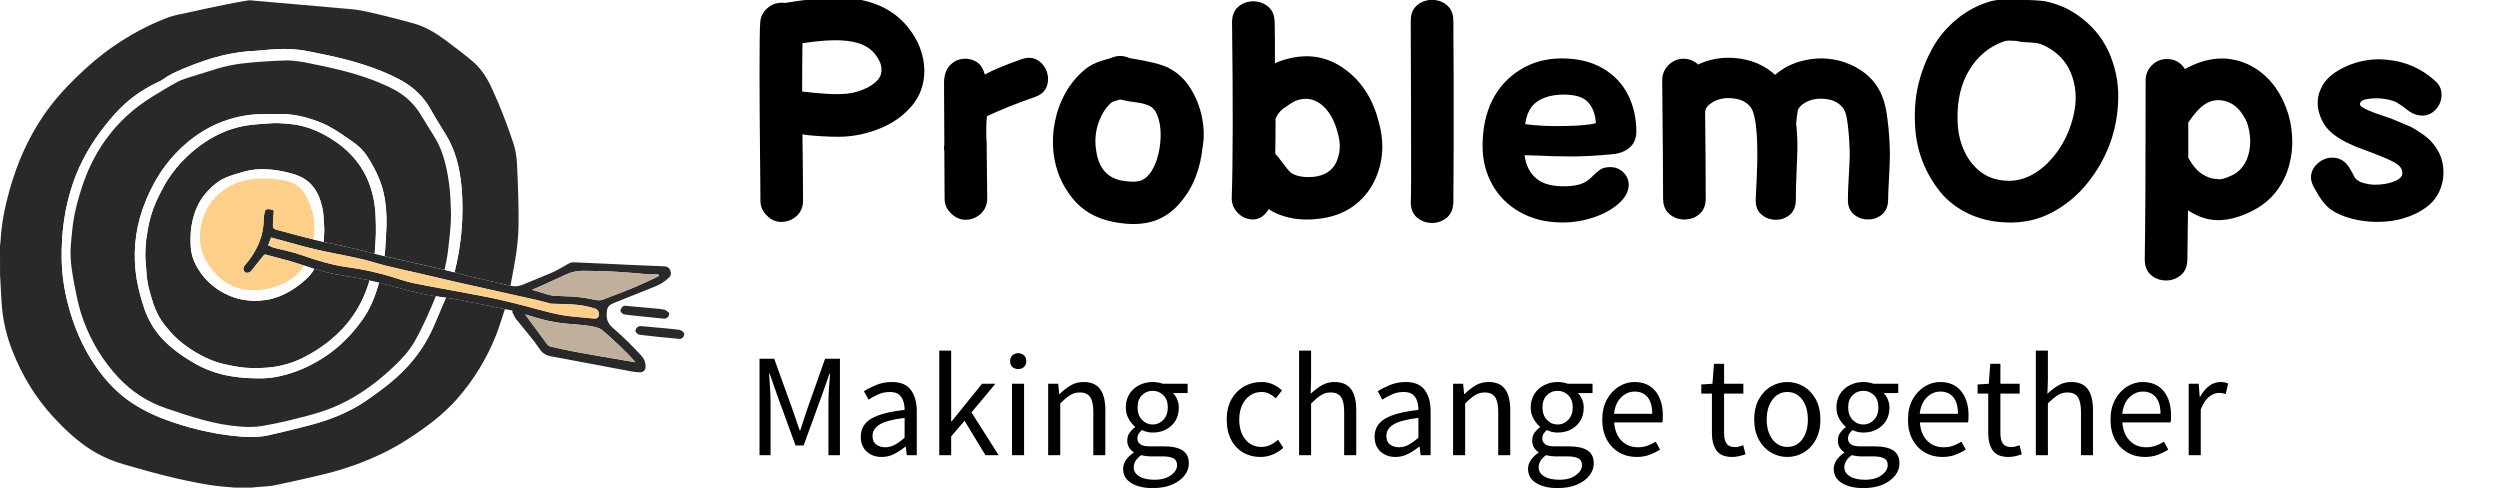 <svg width="1050" height="205" viewBox="0 0 1050 205" fill="none" xmlns="http://www.w3.org/2000/svg">
<rect x="0" y="0" width="1050" height="205" fill="#808080" stroke="none"/>
<g clip-path="url(#clip0_5_262)">
<rect width="1050" height="205" fill="white"></rect>
<g clip-path="url(#clip1_5_262)">
<path d="M0.005 103.252C0.083 102.565 0.205 101.878 0.238 101.186C0.604 93.922 2.05 86.852 4 79.871C7.064 68.89 11.546 58.541 17.912 49.05C22.023 42.916 26.916 37.448 32.207 32.318C36.983 27.691 41.997 23.342 47.482 19.563C54.729 14.571 62.419 10.405 70.652 7.308C73.173 6.36 75.904 5.95 78.553 5.363C83.644 4.238 88.742 3.13 93.856 2.083C97.274 1.38 100.715 0.753 104.155 0.183C104.986 0.044 105.873 0.216 106.732 0.294C113.369 0.859 120.001 1.435 126.633 2.017C133.509 2.615 140.379 3.263 147.26 3.817C151.227 4.133 155.067 5.114 158.912 6.011C163.92 7.186 168.907 8.488 173.86 9.884C178.735 11.258 183.024 13.857 187.057 16.849C190.969 19.746 194.864 22.677 198.57 25.824C202.039 28.766 204.471 32.595 206.388 36.689C209.928 44.241 212.898 52.031 215.552 59.931C216.533 62.857 216.998 65.915 217.153 68.99C217.408 74.115 217.585 79.245 217.718 84.376C217.812 87.938 217.84 91.501 217.779 95.063C217.69 99.933 217.131 104.77 216.311 109.568C215.718 113.031 215.042 116.477 214.405 119.935C214.145 119.896 213.879 119.874 213.618 119.818C208.438 118.638 203.258 117.48 198.088 116.261C195.667 115.691 193.274 114.998 190.864 114.361C190.952 114.045 191.057 113.729 191.135 113.408C192.803 106.488 193.811 99.468 194.127 92.36C194.415 85.827 194.171 79.306 193.096 72.841C192.143 67.117 190.348 61.688 187.34 56.696C185.251 53.227 183.029 49.831 181.085 46.285C177.932 40.54 173.394 36.296 167.638 33.293C161.277 29.974 154.562 27.58 147.67 25.652C141.681 23.979 135.592 22.76 129.503 21.541C124.073 20.455 118.605 20.361 113.114 20.838C111.197 21.004 109.286 21.287 107.363 21.358C103.413 21.508 99.518 22.001 95.656 22.805C89.091 24.168 82.808 26.395 76.647 29.004C73.816 30.207 71.001 31.437 68.513 33.304C67.898 33.764 67.184 34.096 66.486 34.428C61.477 36.8 56.84 39.731 52.69 43.426C49.62 46.163 46.939 49.255 44.379 52.452C38.484 59.82 33.797 67.871 30.705 76.802C27.165 87.052 25.763 97.629 25.896 108.444C25.974 114.666 26.805 120.782 28.317 126.816C30.777 136.617 34.584 145.82 40.395 154.141C44.623 160.186 49.615 165.472 55.842 169.488C61.111 172.89 66.807 175.422 72.741 177.406C82.171 180.558 91.828 182.658 101.762 183.406C105.579 183.694 109.391 183.583 113.12 182.736C118.638 181.489 124.134 180.143 129.608 178.719C138.212 176.475 146.435 173.339 153.842 168.253C159.588 164.308 165.15 160.175 170.015 155.15C175.195 149.798 179.295 143.731 182.226 136.877C183.91 132.938 185.595 128.993 187.279 125.054C188.564 125.248 189.861 125.397 191.141 125.641C196 126.578 200.847 127.53 205.701 128.5C207.823 128.921 209.934 129.392 212.05 129.841C210.826 133.481 209.757 137.188 208.349 140.756C204.432 150.701 198.897 159.682 191.817 167.71C187.944 172.098 183.522 175.86 178.802 179.295C173.156 183.401 167.311 187.174 161.023 190.232C153.061 194.105 144.761 197.063 136.174 199.152C129.176 200.853 122.134 202.393 115.087 203.867C112.937 204.316 110.693 204.31 108.488 204.515C107.552 204.604 106.615 204.693 105.673 204.781C103.103 204.781 100.532 204.781 97.966 204.781C97.756 204.742 97.545 204.687 97.335 204.665C95.507 204.51 93.667 204.421 91.85 204.199C86.115 203.501 80.459 202.377 74.829 201.102C67.067 199.346 59.416 197.169 51.776 194.952C46.468 193.412 41.498 191.163 36.922 188.06C31.536 184.409 26.849 179.971 22.456 175.212C14.943 167.073 9.313 157.743 5.252 147.46C2.97 141.67 1.457 135.675 0.864 129.481C0.515 125.83 0.415 122.156 0.199 118.488C0.138 117.486 0.078 116.483 0.017 115.48C0.005 111.402 0.005 107.324 0.005 103.252Z" fill="#292929"></path>
<path d="M212.045 129.841C209.928 129.392 207.817 128.921 205.695 128.5C200.847 127.53 195.994 126.578 191.135 125.641C189.861 125.397 188.564 125.248 187.273 125.054C185.861 124.849 184.448 124.638 183.035 124.433C178.098 123.674 173.245 122.511 168.43 121.203C165.344 120.367 162.247 119.558 159.161 118.738C157.853 118.439 156.546 118.139 155.233 117.84C155.072 117.774 154.923 117.68 154.756 117.646C152.302 117.186 149.859 116.666 147.393 116.289C143.415 115.685 139.448 115.042 135.581 113.912C134.395 113.569 133.198 113.275 132.007 112.959C130.6 112.488 129.198 112.023 127.791 111.552C125.602 110.865 123.425 110.133 121.214 109.507C118.372 108.704 115.491 108.028 112.649 107.208C111.103 106.765 111.142 106.687 110.144 107.967C108.643 109.884 107.125 111.79 105.607 113.69C104.97 114.483 103.668 114.843 103.064 114.411C102.127 113.74 101.945 112.521 102.659 111.629C103.224 110.92 103.834 110.244 104.382 109.524C108.266 104.438 110.671 98.803 110.754 92.304C110.765 91.274 110.909 90.232 111.12 89.218C111.358 88.06 111.912 87.711 113.075 87.844C113.574 87.9 114.056 88.099 114.549 88.199C114.909 88.271 114.992 88.465 114.97 88.808C114.843 90.659 114.771 92.52 114.616 94.371C114.521 95.556 114.893 96.16 116.04 96.465C119.153 97.291 122.267 98.133 125.386 98.958C127.497 99.518 129.614 100.05 131.73 100.593C133.126 100.931 134.517 101.263 135.913 101.601C135.974 101.623 136.035 101.651 136.102 101.662C138.972 102.26 141.847 102.809 144.7 103.474C148.928 104.46 153.133 105.524 157.349 106.554C158.712 106.887 160.081 107.214 161.444 107.546C161.543 107.585 161.643 107.635 161.748 107.657C165.316 108.477 168.885 109.291 172.453 110.106C177.201 111.186 181.954 112.255 186.708 113.33C188.088 113.674 189.473 114.017 190.852 114.361C193.257 114.998 195.651 115.685 198.077 116.261C203.247 117.48 208.432 118.638 213.607 119.818C213.862 119.879 214.128 119.896 214.394 119.935C216.355 120.544 218.173 120.195 220.034 119.38C224.012 117.646 228.09 116.145 232.051 114.383C234.301 113.38 236.417 112.078 238.567 110.859C239.343 110.416 240.129 110.133 241.016 110.172C244.794 110.333 248.573 110.494 252.346 110.665C256.496 110.854 260.651 111.07 264.801 111.253C269.571 111.463 274.342 111.657 279.118 111.857C280.309 111.906 281.112 112.527 281.55 113.596C281.999 114.699 281.849 115.757 280.979 116.588C279.317 118.173 277.439 119.419 275.284 120.267C269.605 122.511 263.953 124.816 258.28 127.071C255.587 128.14 254.773 128.899 254.806 132.478C254.823 134.561 255.698 136.229 257.294 137.609C261.604 141.326 265.654 145.326 269.488 149.526C270.585 150.723 271.106 152.208 271.162 153.82C271.217 155.394 270.275 156.418 268.696 156.38C267.422 156.346 266.142 156.169 264.89 155.936C257.205 154.513 249.532 153.05 241.852 151.604C238.34 150.945 234.822 150.285 231.303 149.637C229.431 149.293 227.879 148.396 226.821 146.822C223.774 142.296 220.112 138.257 216.754 133.98C216.123 133.176 215.713 132.201 215.247 131.281C215.142 131.082 215.231 130.783 215.231 130.428C214.194 130.234 213.12 130.04 212.045 129.841ZM112.61 103.025C113.624 103.435 114.527 103.945 115.491 104.172C119.419 105.086 123.347 105.945 127.165 107.297C133.426 109.513 139.775 111.402 146.396 112.278C152.413 113.075 158.324 114.438 164.147 116.15C167.278 117.07 170.353 118.239 173.533 118.893C180.918 120.411 188.359 121.658 195.767 123.065C201.014 124.062 206.277 125.01 211.474 126.234C217.79 127.719 224.04 129.464 230.323 131.099C234.018 132.057 237.764 132.733 241.575 133.038C243.271 133.171 244.955 133.376 246.651 133.531C247.77 133.636 248.894 133.764 250.014 133.791C250.363 133.802 250.834 133.619 251.055 133.359C252.052 132.173 251.465 130.129 250.025 129.652C246.911 128.622 243.692 128.09 240.434 127.868C237.57 127.675 234.689 127.669 231.819 127.575C231.597 127.569 231.37 127.569 231.159 127.514C229.204 127.01 227.264 126.439 225.292 125.985C221.109 125.021 216.915 124.123 212.726 123.192C205.646 121.613 198.559 120.045 191.479 118.433C186.088 117.203 180.708 115.912 175.323 114.66C170.901 113.635 166.458 112.699 162.048 111.607C158.524 110.732 155.072 109.552 151.537 108.737C146.684 107.618 141.775 106.726 136.888 105.723C130.262 104.36 123.757 102.504 117.253 100.676C116.134 100.36 115.015 100.061 113.868 99.751C113.452 100.837 113.059 101.856 112.61 103.025ZM223.486 121.719C225.719 122.389 227.879 123.065 230.057 123.68C230.965 123.935 231.902 124.162 232.838 124.223C235.176 124.372 237.52 124.395 239.858 124.516C243.055 124.683 246.218 125.126 249.349 125.807C250.623 126.084 251.886 126.345 253.183 125.846C259.543 123.392 265.954 121.054 272.12 118.128C273.688 117.386 275.25 116.632 276.807 115.89C276.757 115.12 276.159 115.247 275.777 115.258C272.209 115.364 268.679 114.876 265.139 114.582C261.554 114.289 257.959 114.078 254.363 113.929C251.205 113.796 248.036 113.812 244.878 113.746C242.362 113.696 239.98 114.261 237.708 115.303C234.445 116.799 231.193 118.317 227.924 119.802C226.472 120.466 224.993 121.07 223.486 121.719ZM220.605 132.052C220.749 132.279 220.826 132.412 220.915 132.539C223.852 136.523 226.799 140.506 229.73 144.495C230.19 145.121 230.772 145.493 231.514 145.648C234.55 146.291 237.575 146.983 240.617 147.565C244.684 148.34 248.761 149.044 252.839 149.759C255.831 150.285 258.828 150.778 261.826 151.288C263.46 151.565 265.095 151.842 266.834 152.141C266.718 151.97 266.679 151.897 266.624 151.831C262.701 147.371 258.313 143.382 253.875 139.448C253.077 138.744 252.163 138.03 251.172 137.719C249.46 137.188 247.664 136.855 245.88 136.639C243.254 136.318 240.606 136.19 237.969 135.946C234.517 135.631 231.11 135.032 227.763 134.146C225.403 133.525 223.081 132.783 220.605 132.052Z" fill="#292929"></path>
<path d="M279.24 133.874C274.996 133.448 271.023 133.054 267.051 132.644C265.516 132.484 263.981 132.295 262.447 132.107C262.23 132.079 262.014 132.018 261.82 131.924C260.939 131.497 260.369 130.672 260.64 130.096C261.244 128.794 261.771 128.306 262.906 128.434C266.087 128.794 269.283 129.015 272.469 129.315C274.602 129.514 276.746 129.658 278.852 130.024C279.605 130.157 280.292 130.81 280.935 131.326C281.267 131.592 280.874 132.988 280.364 133.348C279.971 133.619 279.489 133.758 279.24 133.874Z" fill="#292929"></path>
<path d="M285.644 142.368C282.27 142.047 279.19 141.769 276.109 141.454C273.672 141.204 271.234 140.905 268.796 140.617C268.602 140.595 268.402 140.545 268.225 140.467C267.366 140.08 266.768 139.249 266.923 138.667C267.206 137.57 268.181 136.872 269.234 136.966C272.89 137.298 276.541 137.614 280.198 137.952C281.849 138.107 283.5 138.273 285.14 138.49C286.01 138.606 286.68 139.143 287.235 139.792C287.556 140.163 287.262 141.426 286.719 141.83C286.348 142.113 285.866 142.263 285.644 142.368Z" fill="#292929"></path>
<path d="M183.04 124.428C184.453 124.633 185.866 124.843 187.279 125.048C185.595 128.988 183.91 132.932 182.226 136.872C179.295 143.725 175.195 149.792 170.015 155.144C165.156 160.169 159.588 164.303 153.842 168.247C146.435 173.334 138.218 176.469 129.608 178.713C124.134 180.137 118.638 181.484 113.12 182.73C109.391 183.572 105.574 183.689 101.762 183.401C91.828 182.653 82.171 180.553 72.741 177.4C66.807 175.417 61.111 172.885 55.842 169.483C49.609 165.461 44.623 160.18 40.396 154.136C34.578 145.82 30.777 136.611 28.317 126.81C26.805 120.782 25.968 114.66 25.896 108.438C25.763 97.623 27.165 87.046 30.705 76.796C33.797 67.86 38.484 59.809 44.379 52.446C46.939 49.244 49.62 46.152 52.69 43.421C56.84 39.725 61.477 36.794 66.486 34.423C67.184 34.09 67.898 33.758 68.513 33.298C71.001 31.437 73.81 30.201 76.647 28.999C82.808 26.389 89.091 24.162 95.656 22.799C99.518 21.996 103.413 21.503 107.363 21.353C109.286 21.281 111.197 20.998 113.114 20.832C118.605 20.356 124.073 20.45 129.503 21.536C135.597 22.749 141.686 23.974 147.67 25.647C154.562 27.575 161.278 29.963 167.638 33.287C173.395 36.296 177.932 40.534 181.085 46.279C183.029 49.825 185.251 53.222 187.34 56.69C190.348 61.682 192.149 67.112 193.096 72.835C194.171 79.301 194.415 85.822 194.127 92.354C193.811 99.463 192.803 106.482 191.135 113.402C191.058 113.724 190.952 114.039 190.864 114.355C189.484 114.012 188.099 113.668 186.719 113.325C187.19 110.809 187.783 108.305 188.099 105.768C188.625 101.496 189.113 97.207 189.346 92.914C189.517 89.767 189.301 86.592 189.163 83.434C188.98 79.234 188.415 75.073 187.545 70.962C186.57 66.353 185.135 61.904 182.669 57.848C180.785 54.745 178.813 51.698 176.968 48.579C174.159 43.82 170.303 40.174 165.438 37.598C160.219 34.833 154.707 32.8 149.061 31.11C142.999 29.298 136.822 27.979 130.628 26.727C127.137 26.024 123.636 25.337 120.056 25.403C116.765 25.464 113.474 25.658 110.189 25.891C107.169 26.101 104.15 26.334 101.152 26.733C97.584 27.209 94.055 27.941 90.609 29.032C87.157 30.129 83.678 31.143 80.226 32.257C78.32 32.872 76.342 33.415 74.591 34.356C71.029 36.273 67.583 38.401 64.125 40.512C56.13 45.399 49.338 51.593 43.947 59.278C39.758 65.245 36.639 71.738 34.39 78.664C32.866 83.356 31.531 88.099 30.799 92.98C30.306 96.255 30.04 99.562 29.747 102.859C29.448 106.2 29.664 109.541 30.096 112.848C30.489 115.823 31.071 118.777 31.647 121.719C32.511 126.145 33.514 130.539 35.104 134.772C38.418 143.598 43.182 151.537 49.609 158.441C55.216 164.458 61.92 168.818 69.732 171.483C79.971 174.974 90.221 178.398 101.119 179.19C104.083 179.406 107.064 179.423 109.989 178.924C113.624 178.303 117.247 177.583 120.827 176.713C125.525 175.572 130.24 174.425 134.844 172.962C142.667 170.469 149.775 166.524 156.346 161.615C159.687 159.122 162.818 156.391 165.826 153.515C168.946 150.535 171.843 147.388 173.998 143.626C177.544 137.476 180.342 130.977 183.04 124.428Z" fill="#FDFEFE"></path>
<path d="M183.04 124.428C180.348 130.977 177.544 137.47 174.009 143.62C171.849 147.382 168.951 150.529 165.837 153.51C162.823 156.391 159.693 159.122 156.358 161.61C149.781 166.513 142.678 170.464 134.855 172.957C130.251 174.425 125.541 175.572 120.838 176.708C117.258 177.578 113.635 178.298 110 178.918C107.075 179.423 104.089 179.4 101.13 179.184C90.232 178.398 79.982 174.974 69.743 171.477C61.931 168.813 55.227 164.458 49.62 158.435C43.194 151.532 38.423 143.592 35.115 134.766C33.525 130.528 32.528 126.134 31.658 121.713C31.082 118.765 30.495 115.818 30.107 112.843C29.669 109.535 29.459 106.189 29.758 102.853C30.052 99.557 30.317 96.249 30.811 92.975C31.542 88.093 32.877 83.351 34.401 78.658C36.65 71.732 39.775 65.239 43.958 59.272C49.349 51.587 56.142 45.393 64.136 40.506C67.588 38.395 71.04 36.268 74.602 34.351C76.353 33.409 78.326 32.866 80.237 32.251C83.683 31.137 87.163 30.118 90.62 29.026C94.066 27.935 97.595 27.204 101.163 26.727C104.161 26.323 107.18 26.096 110.2 25.885C113.485 25.658 116.776 25.458 120.067 25.398C123.641 25.331 127.143 26.012 130.639 26.722C136.833 27.974 143.011 29.293 149.072 31.104C154.718 32.794 160.236 34.827 165.449 37.592C170.314 40.168 174.165 43.814 176.979 48.573C178.824 51.698 180.797 54.745 182.68 57.843C185.146 61.898 186.575 66.347 187.556 70.957C188.426 75.073 188.991 79.229 189.174 83.428C189.312 86.586 189.528 89.761 189.357 92.908C189.124 97.202 188.636 101.49 188.11 105.762C187.8 108.3 187.201 110.798 186.73 113.319C181.977 112.244 177.228 111.169 172.475 110.089C168.907 109.28 165.339 108.46 161.771 107.64C161.665 107.618 161.566 107.568 161.466 107.529C161.56 106.787 161.699 106.045 161.748 105.297C161.959 101.967 162.203 98.637 162.314 95.302C162.48 90.448 162.169 85.622 161.084 80.869C159.998 76.137 157.953 71.816 155.499 67.666C154.13 65.35 152.601 63.139 150.54 61.394C149.061 60.142 147.448 59.039 145.847 57.937C142.384 55.554 138.922 53.183 134.988 51.576C129.47 49.316 123.791 47.864 117.796 47.875C115.208 47.881 112.621 47.942 110.028 47.947C106.632 47.958 103.274 48.363 99.972 49.122C88.548 51.754 79.323 57.942 71.749 66.729C67.173 72.043 63.787 78.082 61.139 84.559C57.311 93.916 55.892 103.612 56.939 113.663C57.505 119.07 58.829 124.306 60.568 129.453C62.463 135.066 65.544 139.886 69.821 143.964C73.073 147.066 76.735 149.615 80.575 151.925C85.656 154.984 91.113 157.045 96.964 157.986C99.424 158.38 101.917 158.685 104.405 158.79C107.319 158.917 110.261 159 113.153 158.712C115.796 158.452 118.427 157.815 120.993 157.078C126.6 155.46 131.791 152.9 136.65 149.676C142.872 145.548 147.964 140.268 152.269 134.207C155.604 129.508 157.693 124.251 159.178 118.721C162.269 119.541 165.361 120.35 168.447 121.187C173.25 122.505 178.098 123.669 183.04 124.428Z" fill="#292929"></path>
<path d="M157.36 106.549C153.144 105.518 148.939 104.449 144.711 103.468C141.858 102.803 138.977 102.26 136.113 101.656C136.046 101.645 135.985 101.618 135.924 101.596C136.024 99.906 136.179 98.221 136.196 96.532C136.212 95.263 136.057 93.994 135.969 92.725C135.885 91.457 135.88 90.177 135.68 88.924C135.315 86.62 134.733 84.365 133.78 82.21C132.229 78.697 129.835 75.993 126.372 74.287C124.328 73.278 122.128 72.746 119.918 72.22C117.358 71.616 114.765 71.261 112.15 71.101C108.926 70.907 105.723 71.189 102.615 72.043C100.094 72.735 97.562 73.472 95.141 74.447C92.016 75.71 89.451 77.849 87.163 80.309C84.614 83.04 82.819 86.226 81.666 89.756C80.581 93.08 80.026 96.509 80.026 100.005C80.026 101.911 80.043 103.851 80.353 105.723C80.775 108.272 81.816 110.632 83.151 112.859C84.863 115.702 87.041 118.15 89.628 120.2C91.634 121.791 93.839 123.081 96.199 124.118C99.341 125.497 102.654 126.134 106.028 126.323C107.945 126.428 109.901 126.223 111.812 125.94C115.397 125.408 118.716 124.079 121.835 122.239C124.173 120.86 126.323 119.236 128.328 117.414C129.769 116.106 131.071 114.682 131.996 112.948C133.187 113.264 134.39 113.552 135.57 113.901C139.442 115.031 143.404 115.674 147.382 116.278C149.847 116.655 152.291 117.17 154.745 117.635C154.911 117.668 155.067 117.763 155.222 117.829C155.155 118.006 155.078 118.178 155.028 118.361C153.504 123.458 151.282 128.218 148.257 132.6C145.626 136.412 142.484 139.764 138.922 142.706C136.107 145.027 133.099 147.077 129.907 148.867C126.971 150.518 123.946 151.925 120.694 152.862C117.347 153.82 113.94 154.407 110.466 154.518C107.042 154.629 103.607 154.69 100.205 154.114C98.16 153.77 96.116 153.388 94.094 152.928C89.617 151.903 85.506 149.986 81.594 147.62C78.725 145.881 76.054 143.869 73.644 141.553C72.07 140.041 70.63 138.373 69.267 136.661C67.162 134.018 65.582 131.049 64.491 127.857C63.677 125.464 63.006 123.021 62.369 120.577C62.031 119.275 61.848 117.923 61.682 116.583C61.527 115.375 61.494 114.15 61.399 112.931C61.267 111.236 61.072 109.541 61.017 107.845C60.973 106.488 61.078 105.119 61.15 103.756C61.211 102.648 61.261 101.535 61.427 100.438C61.743 98.321 62.064 96.199 62.508 94.105C63.405 89.844 64.918 85.783 66.89 81.905C67.948 79.827 69.012 77.744 70.253 75.777C72.575 72.098 75.328 68.752 78.503 65.754C83.129 61.388 88.276 57.804 94.166 55.36C98.443 53.587 102.92 52.59 107.535 52.224C109.984 52.031 112.433 51.82 114.882 51.709C116.245 51.648 117.613 51.737 118.976 51.831C120.583 51.942 122.201 52.058 123.791 52.302C129.176 53.133 134.09 55.216 138.722 58.047C147.105 63.167 153.089 70.187 155.942 79.694C157.028 83.306 157.615 87.007 157.748 90.775C157.831 93.279 157.937 95.784 157.865 98.288C157.804 101.047 157.538 103.801 157.36 106.549Z" fill="#292929"></path>
<path d="M131.741 100.593C129.625 100.05 127.508 99.512 125.397 98.958C122.278 98.138 119.17 97.296 116.051 96.465C114.904 96.16 114.533 95.556 114.627 94.371C114.776 92.52 114.854 90.664 114.981 88.808C115.004 88.465 114.92 88.271 114.56 88.199C114.067 88.093 113.585 87.9 113.087 87.844C111.923 87.711 111.369 88.06 111.131 89.218C110.92 90.232 110.776 91.274 110.765 92.304C110.682 98.809 108.277 104.438 104.394 109.524C103.845 110.244 103.236 110.92 102.67 111.629C101.956 112.527 102.139 113.746 103.075 114.411C103.679 114.843 104.981 114.483 105.618 113.69C107.136 111.79 108.654 109.884 110.156 107.967C111.158 106.687 111.12 106.765 112.66 107.208C115.497 108.028 118.378 108.704 121.225 109.507C123.431 110.133 125.608 110.865 127.802 111.552C125.303 115.569 121.674 118.156 117.342 119.862C112.832 121.641 108.156 122.284 103.352 121.702C98.399 121.104 94.216 118.904 90.786 115.297C85.639 109.89 83.013 103.557 84.154 96.022C85.39 87.883 89.695 81.794 96.947 77.866C100.499 75.943 104.41 75.195 108.394 74.963C112.255 74.741 116.101 75.04 119.901 75.849C122.644 76.431 125.037 77.572 126.888 79.722C128.013 81.029 128.761 82.564 129.481 84.11C131.132 87.645 132.052 91.362 132.101 95.257C132.112 97.041 131.863 98.814 131.741 100.593Z" fill="#FCD08B"></path>
<path d="M157.36 106.549C157.543 103.795 157.804 101.047 157.881 98.293C157.948 95.795 157.848 93.285 157.765 90.781C157.637 87.013 157.045 83.312 155.959 79.7C153.105 70.187 147.122 63.172 138.739 58.053C134.113 55.222 129.198 53.144 123.807 52.308C122.217 52.064 120.599 51.947 118.993 51.837C117.63 51.742 116.256 51.654 114.898 51.715C112.444 51.825 110 52.036 107.552 52.23C102.936 52.596 98.46 53.593 94.182 55.366C88.293 57.809 83.146 61.394 78.519 65.76C75.345 68.757 72.597 72.104 70.27 75.782C69.029 77.749 67.959 79.833 66.907 81.91C64.934 85.789 63.427 89.85 62.524 94.11C62.081 96.205 61.76 98.327 61.444 100.443C61.283 101.54 61.228 102.654 61.167 103.762C61.095 105.125 60.989 106.488 61.034 107.851C61.089 109.552 61.289 111.242 61.416 112.937C61.51 114.156 61.544 115.38 61.699 116.588C61.865 117.929 62.048 119.281 62.386 120.583C63.023 123.032 63.693 125.475 64.508 127.863C65.599 131.054 67.173 134.024 69.284 136.667C70.647 138.373 72.087 140.046 73.66 141.559C76.071 143.875 78.741 145.886 81.611 147.626C85.523 149.997 89.628 151.914 94.11 152.934C96.133 153.393 98.177 153.776 100.222 154.119C103.623 154.695 107.058 154.629 110.482 154.524C113.956 154.413 117.358 153.826 120.71 152.867C123.962 151.936 126.988 150.529 129.924 148.872C133.11 147.077 136.124 145.033 138.938 142.711C142.501 139.769 145.642 136.417 148.274 132.606C151.299 128.223 153.521 123.464 155.044 118.367C155.1 118.184 155.177 118.012 155.238 117.835C156.546 118.134 157.853 118.433 159.167 118.732C157.682 124.262 155.593 129.52 152.258 134.218C147.953 140.279 142.861 145.565 136.639 149.687C131.78 152.906 126.589 155.471 120.982 157.089C118.422 157.826 115.785 158.457 113.142 158.723C110.25 159.011 107.308 158.928 104.394 158.801C101.906 158.69 99.413 158.391 96.953 157.998C91.102 157.056 85.645 155 80.564 151.936C76.724 149.626 73.062 147.077 69.81 143.975C65.533 139.897 62.452 135.077 60.557 129.464C58.823 124.311 57.493 119.076 56.928 113.674C55.881 103.629 57.294 93.928 61.128 84.57C63.782 78.093 67.162 72.054 71.738 66.74C79.312 57.953 88.537 51.765 99.961 49.133C103.263 48.368 106.621 47.964 110.017 47.958C112.604 47.953 115.192 47.886 117.785 47.886C123.78 47.881 129.459 49.327 134.977 51.587C138.911 53.194 142.373 55.565 145.836 57.948C147.437 59.05 149.05 60.153 150.529 61.405C152.59 63.15 154.119 65.361 155.488 67.677C157.937 71.827 159.987 76.154 161.072 80.88C162.164 85.633 162.469 90.459 162.302 95.313C162.186 98.648 161.942 101.978 161.737 105.308C161.693 106.056 161.555 106.798 161.455 107.54C160.092 107.214 158.723 106.881 157.36 106.549Z" fill="#FDFEFE"></path>
<path d="M131.741 100.593C131.869 98.82 132.113 97.047 132.096 95.274C132.052 91.379 131.126 87.661 129.475 84.126C128.749 82.575 128.007 81.046 126.882 79.738C125.032 77.589 122.633 76.447 119.896 75.866C116.095 75.057 112.25 74.757 108.388 74.979C104.399 75.206 100.493 75.96 96.942 77.882C89.689 81.805 85.384 87.894 84.149 96.038C83.007 103.574 85.633 109.906 90.781 115.314C94.21 118.921 98.393 121.12 103.346 121.719C108.156 122.3 112.826 121.652 117.336 119.879C121.669 118.173 125.303 115.585 127.797 111.568C129.204 112.039 130.606 112.505 132.013 112.976C131.088 114.71 129.786 116.134 128.345 117.441C126.339 119.264 124.19 120.887 121.852 122.267C118.732 124.112 115.414 125.436 111.829 125.968C109.923 126.251 107.962 126.461 106.045 126.35C102.665 126.162 99.357 125.525 96.216 124.145C93.856 123.109 91.65 121.824 89.645 120.228C87.057 118.173 84.886 115.729 83.168 112.887C81.827 110.665 80.786 108.3 80.37 105.751C80.06 103.878 80.043 101.945 80.043 100.033C80.043 96.537 80.597 93.102 81.683 89.783C82.836 86.254 84.631 83.068 87.179 80.337C89.468 77.877 92.033 75.738 95.158 74.475C97.579 73.5 100.111 72.763 102.632 72.07C105.745 71.217 108.948 70.929 112.167 71.129C114.782 71.284 117.375 71.638 119.935 72.248C122.145 72.769 124.345 73.306 126.389 74.314C129.852 76.015 132.24 78.725 133.797 82.237C134.75 84.392 135.332 86.642 135.697 88.952C135.897 90.204 135.897 91.484 135.985 92.753C136.068 94.022 136.224 95.296 136.212 96.559C136.19 98.249 136.035 99.933 135.941 101.623C134.528 101.263 133.132 100.925 131.741 100.593Z" fill="#FFFDFC"></path>
<path d="M112.61 103.025C113.059 101.856 113.452 100.837 113.873 99.74C115.02 100.055 116.139 100.354 117.258 100.665C123.768 102.493 130.267 104.349 136.894 105.712C141.775 106.715 146.684 107.607 151.543 108.726C155.078 109.541 158.529 110.721 162.053 111.596C166.458 112.688 170.901 113.624 175.328 114.649C180.719 115.896 186.093 117.192 191.484 118.422C198.559 120.034 205.646 121.602 212.732 123.181C216.92 124.118 221.115 125.015 225.298 125.974C227.264 126.428 229.209 126.993 231.165 127.503C231.375 127.558 231.603 127.558 231.824 127.564C234.694 127.658 237.575 127.663 240.44 127.857C243.697 128.079 246.916 128.611 250.03 129.641C251.471 130.118 252.064 132.162 251.061 133.348C250.845 133.608 250.368 133.791 250.019 133.78C248.894 133.752 247.775 133.625 246.656 133.52C244.966 133.359 243.276 133.16 241.581 133.027C237.769 132.727 234.024 132.052 230.328 131.087C224.051 129.453 217.796 127.708 211.48 126.223C206.283 125.004 201.019 124.051 195.772 123.054C188.365 121.647 180.924 120.4 173.539 118.882C170.358 118.228 167.283 117.059 164.153 116.139C158.33 114.427 152.418 113.064 146.401 112.267C139.775 111.391 133.431 109.502 127.17 107.286C123.353 105.934 119.425 105.075 115.497 104.161C114.527 103.945 113.624 103.435 112.61 103.025Z" fill="#FCD08B"></path>
<path d="M223.486 121.719C224.993 121.07 226.472 120.466 227.924 119.802C231.193 118.317 234.445 116.799 237.708 115.303C239.985 114.261 242.362 113.696 244.878 113.746C248.041 113.812 251.205 113.796 254.363 113.929C257.959 114.078 261.554 114.289 265.139 114.582C268.685 114.876 272.209 115.364 275.777 115.258C276.159 115.247 276.757 115.12 276.807 115.89C275.25 116.632 273.688 117.386 272.12 118.128C265.948 121.054 259.543 123.392 253.183 125.846C251.886 126.345 250.623 126.084 249.349 125.807C246.218 125.126 243.055 124.677 239.858 124.516C237.52 124.395 235.176 124.372 232.838 124.223C231.902 124.162 230.965 123.94 230.057 123.68C227.879 123.065 225.724 122.389 223.486 121.719Z" fill="#C0AF9B"></path>
<path d="M220.605 132.052C223.081 132.783 225.403 133.525 227.763 134.146C231.11 135.027 234.517 135.631 237.969 135.946C240.606 136.185 243.254 136.318 245.88 136.639C247.665 136.855 249.46 137.188 251.172 137.719C252.158 138.03 253.078 138.739 253.875 139.448C258.313 143.382 262.701 147.371 266.624 151.831C266.679 151.892 266.718 151.97 266.835 152.141C265.089 151.848 263.46 151.571 261.826 151.288C258.829 150.778 255.831 150.285 252.839 149.759C248.762 149.044 244.684 148.34 240.617 147.565C237.57 146.983 234.545 146.291 231.514 145.648C230.772 145.493 230.19 145.121 229.73 144.495C226.799 140.501 223.857 136.523 220.915 132.539C220.821 132.417 220.749 132.279 220.605 132.052Z" fill="#C0AF9B"></path>
</g>
<g clip-path="url(#clip2_5_262)">
<path d="M323.63 191.177H319V150.679H325.173L332.955 172.284C333.44 173.695 333.925 175.106 334.41 176.517C334.88 177.942 335.358 179.353 335.843 180.749H336.108C336.593 179.353 337.056 177.942 337.497 176.517C337.923 175.106 338.386 173.695 338.886 172.284L346.535 150.679H352.775V191.177H347.946V168.889C347.946 167.081 348.027 165.075 348.189 162.87C348.365 160.68 348.512 158.696 348.63 156.918H348.387L345.169 166.111L337.519 187.099H334.124L326.474 166.111L323.255 156.918H323.012C323.13 158.696 323.262 160.68 323.409 162.87C323.556 165.075 323.63 167.081 323.63 168.889V191.177ZM370.301 191.927C367.788 191.927 365.701 191.177 364.04 189.678C362.365 188.164 361.527 186.07 361.527 183.395C361.527 180.103 362.997 177.582 365.936 175.833C368.89 174.084 373.557 172.864 379.935 172.173C379.935 170.895 379.759 169.682 379.406 168.536C379.053 167.375 378.436 166.434 377.554 165.714C376.672 164.994 375.408 164.634 373.762 164.634C372.028 164.634 370.397 164.964 368.868 165.626C367.354 166.287 366.002 167.029 364.812 167.852L362.827 164.325C364.224 163.429 365.943 162.554 367.986 161.702C370.014 160.864 372.226 160.445 374.622 160.445C378.282 160.445 380.935 161.562 382.581 163.796C384.227 166.045 385.05 169.043 385.05 172.791V191.177H380.861L380.42 187.606H380.244C378.833 188.752 377.297 189.759 375.636 190.626C373.975 191.493 372.197 191.927 370.301 191.927ZM371.778 187.848C373.219 187.848 374.578 187.495 375.857 186.79C377.135 186.099 378.495 185.114 379.935 183.836V175.502C374.953 176.12 371.462 177.046 369.463 178.28C367.464 179.515 366.465 181.102 366.465 183.042C366.465 184.718 366.979 185.938 368.008 186.702C369.037 187.466 370.294 187.848 371.778 187.848ZM399.49 191.177H394.486V147.239H399.49V176.98H399.688L412.453 161.173H418.075L408.022 173.21L419.442 191.177H413.886L405.112 176.737L399.49 183.285V191.177ZM430.112 191.177H425.041V161.173H430.112V191.177ZM427.643 155C426.658 155 425.842 154.706 425.196 154.118C424.564 153.515 424.248 152.699 424.248 151.671C424.248 150.686 424.564 149.885 425.196 149.268C425.842 148.65 426.658 148.342 427.643 148.342C428.628 148.342 429.443 148.65 430.09 149.268C430.722 149.885 431.038 150.686 431.038 151.671C431.038 152.699 430.722 153.515 430.09 154.118C429.443 154.706 428.628 155 427.643 155ZM445.302 191.177H440.231V161.173H444.442L444.861 165.494H445.059C446.499 164.053 448.021 162.855 449.623 161.9C451.225 160.93 453.055 160.445 455.112 160.445C458.287 160.445 460.602 161.444 462.057 163.443C463.512 165.427 464.239 168.337 464.239 172.173V191.177H459.191V172.857C459.191 170.05 458.735 168.007 457.824 166.728C456.927 165.464 455.487 164.832 453.503 164.832C451.989 164.832 450.622 165.222 449.402 166.001C448.182 166.78 446.815 167.933 445.302 169.462V191.177ZM484.125 205C480.465 205 477.481 204.302 475.174 202.906C472.867 201.509 471.713 199.518 471.713 196.931C471.713 195.652 472.102 194.425 472.881 193.249C473.675 192.074 474.748 191.038 476.1 190.141V189.876C475.365 189.436 474.74 188.804 474.226 187.98C473.712 187.157 473.454 186.165 473.454 185.004C473.454 183.726 473.8 182.616 474.491 181.675C475.196 180.735 475.938 179.992 476.717 179.449V179.206C475.733 178.383 474.836 177.273 474.028 175.877C473.234 174.481 472.837 172.894 472.837 171.115C472.837 168.94 473.352 167.051 474.38 165.449C475.409 163.833 476.783 162.598 478.503 161.746C480.237 160.879 482.111 160.445 484.125 160.445C484.948 160.445 485.727 160.518 486.462 160.665C487.211 160.798 487.85 160.967 488.38 161.173H498.807V165.075H492.634C493.34 165.736 493.928 166.611 494.398 167.698C494.868 168.786 495.104 169.969 495.104 171.248C495.104 173.379 494.611 175.231 493.627 176.803C492.642 178.361 491.326 179.566 489.68 180.419C488.034 181.256 486.182 181.675 484.125 181.675C482.523 181.675 481.024 181.323 479.627 180.617C479.084 181.073 478.628 181.58 478.26 182.138C477.893 182.697 477.709 183.388 477.709 184.211C477.709 185.151 478.091 185.93 478.856 186.547C479.605 187.165 480.994 187.473 483.022 187.473H488.821C492.318 187.473 494.942 188.039 496.691 189.171C498.44 190.303 499.314 192.125 499.314 194.638C499.314 196.49 498.697 198.195 497.463 199.753C496.228 201.326 494.479 202.597 492.216 203.567C489.952 204.522 487.255 205 484.125 205ZM484.125 178.28C485.859 178.28 487.351 177.634 488.6 176.34C489.849 175.047 490.474 173.305 490.474 171.115C490.474 168.94 489.857 167.235 488.622 166.001C487.388 164.766 485.888 164.149 484.125 164.149C482.361 164.149 480.862 164.766 479.627 166.001C478.393 167.235 477.775 168.94 477.775 171.115C477.775 173.305 478.4 175.047 479.649 176.34C480.899 177.634 482.39 178.28 484.125 178.28ZM484.874 201.495C487.755 201.495 490.055 200.863 491.775 199.599C493.509 198.349 494.376 196.946 494.376 195.388C494.376 193.977 493.847 193.007 492.789 192.478C491.745 191.949 490.253 191.684 488.313 191.684H483.133C482.559 191.684 481.935 191.64 481.259 191.552C480.583 191.464 479.914 191.339 479.253 191.177C478.18 191.956 477.393 192.779 476.894 193.646C476.409 194.513 476.166 195.381 476.166 196.248C476.166 197.85 476.938 199.121 478.481 200.062C480.024 201.017 482.155 201.495 484.874 201.495ZM529.319 191.927C526.674 191.927 524.285 191.309 522.154 190.075C520.008 188.84 518.318 187.047 517.084 184.696C515.849 182.359 515.232 179.544 515.232 176.252C515.232 172.872 515.9 170.006 517.238 167.654C518.575 165.317 520.346 163.531 522.551 162.297C524.756 161.062 527.129 160.445 529.672 160.445C531.656 160.445 533.353 160.79 534.764 161.481C536.19 162.187 537.417 163.01 538.446 163.95L535.845 167.301C534.992 166.508 534.081 165.868 533.111 165.383C532.141 164.884 531.061 164.634 529.87 164.634C528.062 164.634 526.446 165.119 525.02 166.089C523.594 167.059 522.485 168.418 521.691 170.167C520.883 171.916 520.479 173.945 520.479 176.252C520.479 179.662 521.331 182.425 523.036 184.541C524.756 186.658 526.99 187.716 529.738 187.716C531.134 187.716 532.435 187.422 533.64 186.834C534.831 186.231 535.874 185.519 536.771 184.696L538.997 188.091C537.645 189.281 536.146 190.222 534.5 190.913C532.854 191.589 531.127 191.927 529.319 191.927ZM550.66 191.177H545.611V147.239H550.66V159.21L550.483 165.383C551.924 164.016 553.437 162.855 555.025 161.9C556.612 160.93 558.434 160.445 560.492 160.445C563.652 160.445 565.967 161.444 567.437 163.443C568.892 165.427 569.619 168.337 569.619 172.173V191.177H564.549V172.857C564.549 170.05 564.1 168.007 563.204 166.728C562.293 165.464 560.852 164.832 558.883 164.832C557.354 164.832 555.987 165.222 554.782 166.001C553.562 166.78 552.188 167.933 550.66 169.462V191.177ZM586.11 191.927C583.596 191.927 581.502 191.177 579.826 189.678C578.166 188.164 577.335 186.07 577.335 183.395C577.335 180.103 578.805 177.582 581.744 175.833C584.684 174.084 589.343 172.864 595.722 172.173C595.722 170.895 595.553 169.682 595.215 168.536C594.862 167.375 594.245 166.434 593.363 165.714C592.466 164.994 591.195 164.634 589.549 164.634C587.829 164.634 586.205 164.964 584.677 165.626C583.163 166.287 581.803 167.029 580.598 167.852L578.636 164.325C580.032 163.429 581.752 162.554 583.795 161.702C585.823 160.864 588.035 160.445 590.431 160.445C594.09 160.445 596.743 161.562 598.389 163.796C600.035 166.045 600.858 169.043 600.858 172.791V191.177H596.648L596.229 187.606H596.03C594.634 188.752 593.106 189.759 591.445 190.626C589.769 191.493 587.991 191.927 586.11 191.927ZM587.587 187.848C589.027 187.848 590.387 187.495 591.665 186.79C592.929 186.099 594.281 185.114 595.722 183.836V175.502C590.754 176.12 587.271 177.046 585.272 178.28C583.273 179.515 582.274 181.102 582.274 183.042C582.274 184.718 582.788 185.938 583.817 186.702C584.846 187.466 586.102 187.848 587.587 187.848ZM615.365 191.177H610.294V161.173H614.505L614.924 165.494H615.122C616.562 164.053 618.084 162.855 619.686 161.9C621.288 160.93 623.117 160.445 625.175 160.445C628.35 160.445 630.665 161.444 632.12 163.443C633.575 165.427 634.302 168.337 634.302 172.173V191.177H629.254V172.857C629.254 170.05 628.798 168.007 627.887 166.728C626.99 165.464 625.55 164.832 623.566 164.832C622.052 164.832 620.685 165.222 619.465 166.001C618.245 166.78 616.878 167.933 615.365 169.462V191.177ZM654.188 205C650.528 205 647.544 204.302 645.237 202.906C642.93 201.509 641.776 199.518 641.776 196.931C641.776 195.652 642.165 194.425 642.944 193.249C643.738 192.074 644.811 191.038 646.163 190.141V189.876C645.428 189.436 644.803 188.804 644.289 187.98C643.775 187.157 643.517 186.165 643.517 185.004C643.517 183.726 643.863 182.616 644.554 181.675C645.259 180.735 646.001 179.992 646.78 179.449V179.206C645.795 178.383 644.899 177.273 644.091 175.877C643.297 174.481 642.9 172.894 642.9 171.115C642.9 168.94 643.415 167.051 644.443 165.449C645.472 163.833 646.846 162.598 648.566 161.746C650.3 160.879 652.174 160.445 654.188 160.445C655.011 160.445 655.79 160.518 656.525 160.665C657.274 160.798 657.913 160.967 658.443 161.173H668.87V165.075H662.697C663.403 165.736 663.991 166.611 664.461 167.698C664.931 168.786 665.167 169.969 665.167 171.248C665.167 173.379 664.674 175.231 663.69 176.803C662.705 178.361 661.389 179.566 659.743 180.419C658.097 181.256 656.245 181.675 654.188 181.675C652.586 181.675 651.087 181.323 649.69 180.617C649.146 181.073 648.691 181.58 648.323 182.138C647.956 182.697 647.772 183.388 647.772 184.211C647.772 185.151 648.154 185.93 648.919 186.547C649.668 187.165 651.057 187.473 653.085 187.473H658.883C662.381 187.473 665.005 188.039 666.754 189.171C668.503 190.303 669.377 192.125 669.377 194.638C669.377 196.49 668.76 198.195 667.526 199.753C666.291 201.326 664.542 202.597 662.279 203.567C660.015 204.522 657.318 205 654.188 205ZM654.188 178.28C655.922 178.28 657.414 177.634 658.663 176.34C659.912 175.047 660.537 173.305 660.537 171.115C660.537 168.94 659.92 167.235 658.685 166.001C657.451 164.766 655.951 164.149 654.188 164.149C652.424 164.149 650.925 164.766 649.69 166.001C648.456 167.235 647.838 168.94 647.838 171.115C647.838 173.305 648.463 175.047 649.712 176.34C650.962 177.634 652.453 178.28 654.188 178.28ZM654.937 201.495C657.818 201.495 660.118 200.863 661.838 199.599C663.572 198.349 664.439 196.946 664.439 195.388C664.439 193.977 663.91 193.007 662.852 192.478C661.808 191.949 660.316 191.684 658.376 191.684H653.196C652.622 191.684 651.998 191.64 651.322 191.552C650.646 191.464 649.977 191.339 649.316 191.177C648.243 191.956 647.456 192.779 646.957 193.646C646.472 194.513 646.229 195.381 646.229 196.248C646.229 197.85 647.001 199.121 648.544 200.062C650.087 201.017 652.218 201.495 654.937 201.495ZM687.345 191.927C684.67 191.927 682.238 191.295 680.048 190.031C677.872 188.781 676.146 186.981 674.867 184.629C673.588 182.293 672.949 179.5 672.949 176.252C672.949 172.96 673.596 170.138 674.889 167.786C676.197 165.435 677.88 163.627 679.937 162.363C681.995 161.084 684.156 160.445 686.419 160.445C690.24 160.445 693.187 161.716 695.259 164.259C697.346 166.816 698.39 170.233 698.39 174.51C698.39 175.054 698.375 175.583 698.346 176.098C698.331 176.612 698.28 177.053 698.192 177.42H677.953C678.159 180.58 679.158 183.108 680.952 185.004C682.745 186.9 685.082 187.848 687.962 187.848C689.403 187.848 690.725 187.635 691.93 187.209C693.15 186.768 694.311 186.202 695.414 185.511L697.222 188.84C695.943 189.663 694.488 190.383 692.856 191.001C691.24 191.618 689.403 191.927 687.345 191.927ZM677.887 173.783H693.937C693.937 170.726 693.29 168.411 691.997 166.838C690.703 165.251 688.881 164.457 686.529 164.457C684.427 164.457 682.546 165.266 680.885 166.882C679.225 168.514 678.225 170.814 677.887 173.783ZM727.579 191.927C724.375 191.927 722.141 191.001 720.877 189.149C719.628 187.297 719.003 184.887 719.003 181.918V165.317H714.55V161.481L719.246 161.173L719.863 152.795H724.118V161.173H732.209V165.317H724.118V181.984C724.118 183.836 724.463 185.269 725.154 186.283C725.83 187.282 727.028 187.782 728.747 187.782C729.291 187.782 729.872 187.694 730.489 187.518C731.106 187.326 731.657 187.15 732.142 186.988L733.134 190.802C732.311 191.096 731.415 191.354 730.445 191.574C729.49 191.809 728.534 191.927 727.579 191.927ZM750.661 191.927C748.236 191.927 745.965 191.309 743.849 190.075C741.732 188.84 740.028 187.047 738.734 184.696C737.426 182.359 736.772 179.544 736.772 176.252C736.772 172.872 737.426 170.006 738.734 167.654C740.028 165.317 741.732 163.531 743.849 162.297C745.965 161.062 748.236 160.445 750.661 160.445C753.13 160.445 755.416 161.062 757.517 162.297C759.619 163.531 761.317 165.317 762.61 167.654C763.903 170.006 764.55 172.872 764.55 176.252C764.55 179.544 763.903 182.359 762.61 184.696C761.317 187.047 759.619 188.84 757.517 190.075C755.416 191.309 753.13 191.927 750.661 191.927ZM750.661 187.716C753.263 187.716 755.357 186.658 756.944 184.541C758.517 182.425 759.303 179.662 759.303 176.252C759.303 172.783 758.517 169.984 756.944 167.852C755.357 165.707 753.263 164.634 750.661 164.634C748.118 164.634 746.046 165.707 744.444 167.852C742.827 169.984 742.019 172.783 742.019 176.252C742.019 179.662 742.827 182.425 744.444 184.541C746.046 186.658 748.118 187.716 750.661 187.716ZM782.584 205C778.924 205 775.941 204.302 773.633 202.906C771.326 201.509 770.172 199.518 770.172 196.931C770.172 195.652 770.561 194.425 771.34 193.249C772.134 192.074 773.207 191.038 774.559 190.141V189.876C773.824 189.436 773.199 188.804 772.685 187.98C772.171 187.157 771.913 186.165 771.913 185.004C771.913 183.726 772.259 182.616 772.95 181.675C773.655 180.735 774.397 179.992 775.176 179.449V179.206C774.192 178.383 773.295 177.273 772.487 175.877C771.693 174.481 771.296 172.894 771.296 171.115C771.296 168.94 771.811 167.051 772.839 165.449C773.868 163.833 775.242 162.598 776.962 161.746C778.696 160.879 780.57 160.445 782.584 160.445C783.407 160.445 784.186 160.518 784.921 160.665C785.67 160.798 786.309 160.967 786.839 161.173H797.266V165.075H791.093C791.799 165.736 792.387 166.611 792.857 167.698C793.327 168.786 793.563 169.969 793.563 171.248C793.563 173.379 793.07 175.231 792.086 176.803C791.101 178.361 789.785 179.566 788.139 180.419C786.493 181.256 784.641 181.675 782.584 181.675C780.982 181.675 779.483 181.323 778.086 180.617C777.542 181.073 777.087 181.58 776.719 182.138C776.352 182.697 776.168 183.388 776.168 184.211C776.168 185.151 776.55 185.93 777.315 186.547C778.064 187.165 779.453 187.473 781.481 187.473H787.279C790.777 187.473 793.401 188.039 795.15 189.171C796.899 190.303 797.773 192.125 797.773 194.638C797.773 196.49 797.156 198.195 795.922 199.753C794.687 201.326 792.938 202.597 790.675 203.567C788.411 204.522 785.714 205 782.584 205ZM782.584 178.28C784.318 178.28 785.81 177.634 787.059 176.34C788.308 175.047 788.933 173.305 788.933 171.115C788.933 168.94 788.316 167.235 787.081 166.001C785.847 164.766 784.347 164.149 782.584 164.149C780.82 164.149 779.321 164.766 778.086 166.001C776.852 167.235 776.234 168.94 776.234 171.115C776.234 173.305 776.859 175.047 778.108 176.34C779.358 177.634 780.849 178.28 782.584 178.28ZM783.333 201.495C786.214 201.495 788.514 200.863 790.234 199.599C791.968 198.349 792.835 196.946 792.835 195.388C792.835 193.977 792.306 193.007 791.248 192.478C790.204 191.949 788.712 191.684 786.772 191.684H781.592C781.018 191.684 780.394 191.64 779.718 191.552C779.042 191.464 778.373 191.339 777.712 191.177C776.639 191.956 775.852 192.779 775.353 193.646C774.868 194.513 774.625 195.381 774.625 196.248C774.625 197.85 775.397 199.121 776.94 200.062C778.483 201.017 780.614 201.495 783.333 201.495ZM815.741 191.927C813.066 191.927 810.634 191.295 808.444 190.031C806.268 188.781 804.542 186.981 803.263 184.629C801.984 182.293 801.345 179.5 801.345 176.252C801.345 172.96 801.992 170.138 803.285 167.786C804.593 165.435 806.276 163.627 808.333 162.363C810.391 161.084 812.552 160.445 814.815 160.445C818.636 160.445 821.583 161.716 823.655 164.259C825.742 166.816 826.786 170.233 826.786 174.51C826.786 175.054 826.771 175.583 826.742 176.098C826.727 176.612 826.676 177.053 826.588 177.42H806.349C806.555 180.58 807.554 183.108 809.348 185.004C811.141 186.9 813.478 187.848 816.358 187.848C817.799 187.848 819.121 187.635 820.326 187.209C821.546 186.768 822.707 186.202 823.81 185.511L825.618 188.84C824.339 189.663 822.884 190.383 821.252 191.001C819.636 191.618 817.799 191.927 815.741 191.927ZM806.283 173.783H822.333C822.333 170.726 821.686 168.411 820.393 166.838C819.099 165.251 817.277 164.457 814.925 164.457C812.823 164.457 810.942 165.266 809.281 166.882C807.621 168.514 806.621 170.814 806.283 173.783ZM843.629 191.927C840.425 191.927 838.191 191.001 836.927 189.149C835.678 187.297 835.053 184.887 835.053 181.918V165.317H830.6V161.481L835.296 161.173L835.913 152.795H840.168V161.173H848.259V165.317H840.168V181.984C840.168 183.836 840.513 185.269 841.204 186.283C841.88 187.282 843.078 187.782 844.798 187.782C845.341 187.782 845.922 187.694 846.539 187.518C847.156 187.326 847.708 187.15 848.193 186.988L849.185 190.802C848.362 191.096 847.465 191.354 846.495 191.574C845.54 191.809 844.584 191.927 843.629 191.927ZM860.12 191.177H855.049V147.239H860.12V159.21L859.921 165.383C861.361 164.016 862.875 162.855 864.463 161.9C866.05 160.93 867.872 160.445 869.93 160.445C873.105 160.445 875.42 161.444 876.875 163.443C878.33 165.427 879.057 168.337 879.057 172.173V191.177H874.009V172.857C874.009 170.05 873.553 168.007 872.642 166.728C871.745 165.464 870.305 164.832 868.321 164.832C866.807 164.832 865.44 165.222 864.22 166.001C863 166.78 861.633 167.933 860.12 169.462V191.177ZM900.795 191.927C898.12 191.927 895.695 191.295 893.519 190.031C891.329 188.781 889.595 186.981 888.316 184.629C887.052 182.293 886.42 179.5 886.42 176.252C886.42 172.96 887.067 170.138 888.361 167.786C889.654 165.435 891.329 163.627 893.387 162.363C895.445 161.084 897.605 160.445 899.869 160.445C903.69 160.445 906.644 161.716 908.731 164.259C910.803 166.816 911.84 170.233 911.84 174.51C911.84 175.054 911.832 175.583 911.818 176.098C911.788 176.612 911.737 177.053 911.663 177.42H891.403C891.609 180.58 892.608 183.108 894.401 185.004C896.194 186.9 898.531 187.848 901.412 187.848C902.852 187.848 904.182 187.635 905.402 187.209C906.607 186.768 907.768 186.202 908.885 185.511L910.671 188.84C909.392 189.663 907.945 190.383 906.328 191.001C904.697 191.618 902.852 191.927 900.795 191.927ZM891.359 173.783H907.408C907.408 170.726 906.754 168.411 905.446 166.838C904.153 165.251 902.338 164.457 900.001 164.457C897.899 164.457 896.01 165.266 894.335 166.882C892.674 168.514 891.682 170.814 891.359 173.783ZM924.318 191.177H919.247V161.173H923.458L923.877 166.618H924.075C925.104 164.722 926.353 163.215 927.823 162.098C929.307 160.996 930.895 160.445 932.585 160.445C933.775 160.445 934.848 160.651 935.804 161.062L934.812 165.494C934.312 165.332 933.856 165.214 933.445 165.141C933.033 165.053 932.519 165.009 931.901 165.009C930.623 165.009 929.3 165.523 927.933 166.552C926.552 167.581 925.346 169.374 924.318 171.931V191.177Z" fill="black"></path>
</g>
<g clip-path="url(#clip3_5_262)">
<path d="M337.276 84.248C337.276 78.53 337.195 69.234 337.034 56.359C337.886 56.624 339.481 56.837 341.818 56.999C344.169 57.175 346.535 57.307 348.916 57.396C351.312 57.469 353.105 57.469 354.296 57.396C359.499 57.131 364.613 55.977 369.64 53.934C374.666 51.892 378.84 49.033 382.162 45.358C384.896 42.463 386.711 39.075 387.607 35.195C388.504 31.315 388.416 27.288 387.343 23.114C386.284 18.94 384.219 14.979 381.148 11.231C375.181 3.897 366.399 -0.152 354.803 -0.916C348.924 -1.254 340.781 -0.571 330.376 1.134C330.126 1.208 329.913 1.244 329.736 1.244C329.31 1.171 328.884 1.134 328.458 1.134C325.989 1.134 323.857 1.965 322.064 3.625C320.271 5.286 319.338 7.351 319.265 9.82C319.176 11.011 319.11 13.48 319.066 17.228C319.022 20.99 319 25.466 319 30.654C319 35.857 319.022 41.295 319.066 46.968C319.11 52.641 319.154 58.072 319.198 63.26C319.243 68.463 319.287 72.96 319.331 76.752C319.36 80.544 319.375 83.043 319.375 84.248C319.375 86.717 320.271 88.804 322.064 90.509C323.857 92.375 325.967 93.272 328.392 93.198C330.831 93.11 332.926 92.258 334.675 90.641C336.409 89.01 337.276 86.879 337.276 84.248ZM353.524 39.494C351.996 39.568 350.416 39.568 348.784 39.494C347.167 39.406 345.249 39.274 343.03 39.097L337.034 38.458H336.901C336.901 30.624 336.945 23.849 337.034 18.132C343.853 17.103 349.394 16.721 353.656 16.985C360.05 17.323 364.606 19.153 367.325 22.475C369.118 24.694 370.081 26.766 370.213 28.692C370.345 30.602 369.853 32.197 368.736 33.476C367.369 35.092 365.282 36.481 362.475 37.642C359.668 38.789 356.684 39.406 353.524 39.494ZM399.424 89.605C401.305 91.486 403.436 92.383 405.817 92.294C408.213 92.206 410.285 91.332 412.034 89.671C413.768 88.01 414.636 85.857 414.636 83.212C414.562 73.408 414.481 65.825 414.393 60.46C414.129 55.434 414.173 51.553 414.525 48.82C420.066 46.174 426.754 43.492 434.587 40.773C437.233 39.832 438.916 38.34 439.636 36.298C440.371 34.24 440.371 32.168 439.636 30.081C438.916 27.994 437.615 26.377 435.734 25.23C433.867 24.084 431.611 23.974 428.966 24.9C422.146 27.296 417.031 29.427 413.622 31.293C412.945 28.824 411.858 27.104 410.359 26.134C408.874 25.15 407.236 24.657 405.442 24.657C402.973 24.657 400.864 25.532 399.115 27.281C397.366 29.03 396.492 31.565 396.492 34.887C396.492 42.559 396.536 51.127 396.624 60.592C396.448 61.518 396.448 62.496 396.624 63.524C396.624 68.389 396.661 75.04 396.734 83.476C396.734 85.857 397.631 87.9 399.424 89.605ZM467.59 93.198C474.41 94.55 480.245 94.374 485.095 92.669C489.107 91.229 492.605 88.76 495.589 85.262C498.572 81.764 500.784 78.053 502.224 74.129C503.68 70.293 504.62 66.287 505.046 62.114C505.811 58.116 505.744 53.854 504.848 49.327C503.951 44.815 502.291 40.663 499.866 36.871C497.44 33.079 494.31 30.242 490.474 28.361C487.74 26.994 482.368 25.671 474.358 24.393C471.977 23.29 469.589 23.21 467.193 24.15C466.855 24.312 466.348 24.481 465.672 24.657C463.967 25.172 463.071 25.429 462.983 25.429C459.911 26.355 457.398 27.67 455.443 29.375C452.107 32.197 449.395 35.526 447.308 39.362C445.221 43.198 443.773 47.291 442.965 51.642C442.156 55.977 442.009 60.276 442.524 64.538C443.376 71.446 445.934 77.59 450.196 82.969C454.37 88.334 460.168 91.743 467.59 93.198ZM470.897 75.804C464.68 74.525 461.145 70.094 460.293 62.51C459.779 58.674 460.161 54.963 461.439 51.377C462.718 47.791 464.555 44.976 466.951 42.933L468.23 42.426C468.303 42.426 469.067 42.213 470.522 41.787C472.991 42.39 475.233 42.794 477.246 43C479.245 43.22 481.097 43.712 482.802 44.477C484.33 45.241 485.477 46.689 486.241 48.82C487.02 50.951 487.432 53.398 487.476 56.161C487.505 58.939 487.204 61.717 486.572 64.494C485.925 67.257 484.984 69.661 483.75 71.704C482.515 73.746 481.001 75.113 479.208 75.804C477.342 76.48 474.571 76.48 470.897 75.804ZM526.012 92.162C528.746 92.25 531.046 90.803 532.913 87.819L534.456 88.833C539.997 91.743 546.39 92.772 553.636 91.92C559.265 91.317 564.078 89.612 568.076 86.805C572.088 83.983 575.16 80.36 577.291 75.936C580.951 68.264 581.546 60.034 579.077 51.245C576.696 41.78 572.096 34.49 565.276 29.375C561.352 26.392 557.09 24.562 552.489 23.886C547.801 23.21 542.73 23.849 537.278 25.804L535.47 26.575C535.47 24.694 535.47 21.666 535.47 17.492C535.396 13.318 535.36 10.548 535.36 9.181C535.271 6.286 534.309 4.11 532.472 2.655C530.634 1.215 528.547 0.517 526.211 0.561C523.859 0.59 521.809 1.355 520.06 2.854C518.325 4.338 517.458 6.535 517.458 9.446C517.885 43.367 517.84 67.875 517.326 82.969C517.238 85.35 518.046 87.459 519.751 89.296C521.456 91.119 523.543 92.074 526.012 92.162ZM551.85 74.261C548.102 74.599 545.119 74.173 542.899 72.982C542.297 72.732 541.488 71.968 540.474 70.689L538.292 67.868C537.351 66.589 536.455 65.479 535.602 64.538C535.69 60.453 535.734 55.514 535.734 49.724L535.867 49.591C536.381 48.224 537.403 46.902 538.931 45.623C541.665 43.742 543.326 42.676 543.914 42.426C547.838 40.898 551.38 41.28 554.54 43.573C558.023 46.218 560.448 50.267 561.815 55.72C563.182 60.247 562.969 64.428 561.176 68.264C559.471 71.748 556.362 73.746 551.85 74.261ZM610.404 84.997C610.404 82.102 610.426 78.567 610.47 74.393C610.515 70.219 610.537 65.766 610.537 61.033C610.537 56.301 610.537 51.612 610.537 46.968C610.537 42.324 610.537 38.083 610.537 34.247C610.448 24.106 610.404 15.626 610.404 8.806C610.404 6.411 609.809 4.507 608.619 3.096C607.428 1.7 605.936 0.767 604.143 0.296C602.35 -0.174 600.557 -0.174 598.764 0.296C596.986 0.767 595.494 1.7 594.289 3.096C593.098 4.507 592.503 6.411 592.503 8.806L592.635 47.916C592.723 72.475 592.679 84.755 592.503 84.755C592.503 87.65 593.377 89.847 595.126 91.347C596.875 92.831 598.918 93.595 601.255 93.639C603.607 93.683 605.701 92.978 607.538 91.523C609.361 90.082 610.316 87.907 610.404 84.997ZM656.304 93.441C660.743 93.441 665.115 92.721 669.421 91.28C673.728 89.825 677.24 87.863 679.959 85.394C682.693 82.925 684.06 80.323 684.06 77.59C684.06 75.635 683.318 73.908 681.833 72.409C680.334 70.924 678.475 70.182 676.256 70.182C674.301 70.182 672.765 70.631 671.648 71.527C670.546 72.409 669.355 73.489 668.077 74.768C666.886 75.885 665.519 76.723 663.976 77.281C662.448 77.825 660.405 78.141 657.847 78.229C652.218 78.406 648.022 77.318 645.259 74.966C642.481 72.629 640.835 69.367 640.321 65.178L644.796 65.31C650.175 65.575 655.209 65.707 659.898 65.707C664.836 65.707 670.502 65.406 676.895 64.803C680.055 64.553 682.568 63.613 684.435 61.981C686.316 60.364 687.257 58.108 687.257 55.213C687.257 49.496 686.066 44.315 683.685 39.671C681.29 35.026 677.748 31.345 673.059 28.626C668.282 25.892 662.572 24.525 655.929 24.525C649.448 24.525 643.65 26.105 638.535 29.265C633.42 32.41 629.503 36.672 626.784 42.052C624.051 47.504 622.684 53.934 622.684 61.342C622.684 67.236 624.029 72.607 626.718 77.457C629.393 82.322 633.288 86.202 638.403 89.098C643.517 91.993 649.485 93.441 656.304 93.441ZM640.585 52.149C641.188 47.71 642.849 44.557 645.568 42.691C648.301 40.81 651.843 39.825 656.194 39.737C661.382 39.649 664.983 40.714 666.996 42.933C668.995 45.153 670.083 48.092 670.259 51.752C667.526 52.443 663.219 52.832 657.34 52.92C651.197 53.082 645.612 52.825 640.585 52.149ZM754.255 84.248C754.255 80.235 754.343 76.546 754.519 73.181C754.681 69.815 754.806 66.449 754.894 63.084C754.982 59.718 754.813 55.941 754.387 51.752C754.475 51.164 754.563 50.488 754.651 49.724C754.651 49.547 754.651 49.393 754.651 49.261C754.651 49.143 754.651 49.04 754.651 48.952L754.894 47.916C754.894 47.754 754.894 47.607 754.894 47.475C754.894 47.343 754.894 47.24 754.894 47.166C755.07 46.475 755.203 46.005 755.291 45.755C756.217 44.3 757.686 43.169 759.7 42.36C761.699 41.552 763.889 41.273 766.27 41.523C768.577 41.699 770.495 42.324 772.024 43.396C773.567 44.455 774.596 45.792 775.11 47.409C775.536 48.776 775.874 50.569 776.124 52.788C776.374 55.007 776.565 57.241 776.697 59.49C776.83 61.753 776.896 63.613 776.896 65.068C776.808 68.301 776.653 71.645 776.433 75.099C776.227 78.552 776.124 81.389 776.124 83.608C776.036 86.327 776.8 88.414 778.417 89.869C780.048 91.31 781.988 92.074 784.237 92.162C786.501 92.25 788.507 91.611 790.256 90.244C792.005 88.877 792.923 86.834 793.011 84.115C793.011 82.322 793.114 79.633 793.32 76.047C793.541 72.475 793.688 68.816 793.761 65.068C793.761 63.275 793.68 60.967 793.519 58.145C793.342 55.338 793.063 52.487 792.681 49.591C792.299 46.696 791.806 44.264 791.204 42.294C789.499 37.018 786.478 32.888 782.143 29.904C777.792 26.921 772.972 25.172 767.681 24.657C763.845 24.319 759.964 24.701 756.04 25.804C752.131 26.906 748.64 28.78 745.568 31.425C741.042 27.34 735.501 24.995 728.946 24.393C723.405 23.878 718.158 24.775 713.205 27.082C711.426 25.466 709.339 24.657 706.944 24.657C704.475 24.745 702.388 25.664 700.683 27.413C698.978 29.147 698.125 31.256 698.125 33.74C698.375 58.711 698.5 75.246 698.5 83.344C698.5 85.725 699.103 87.621 700.308 89.032C701.498 90.443 702.99 91.383 704.783 91.854C706.562 92.324 708.347 92.324 710.14 91.854C711.934 91.383 713.425 90.443 714.616 89.032C715.806 87.621 716.402 85.725 716.402 83.344C716.402 74.907 716.321 62.929 716.159 47.409V46.902C716.321 46.226 716.446 45.755 716.534 45.491C717.474 44.05 718.944 42.926 720.943 42.118C722.957 41.295 725.154 41.015 727.535 41.28C729.842 41.442 731.76 42.059 733.289 43.132C734.817 44.19 735.839 45.535 736.353 47.166C736.779 48.518 737.125 50.091 737.389 51.884C737.389 52.222 737.426 52.568 737.5 52.92C737.764 54.963 737.941 57.579 738.029 60.769C738.102 63.973 738.102 66.64 738.029 68.771L737.764 76.179C737.588 79.765 737.463 82.278 737.389 83.719C737.301 86.452 738.065 88.547 739.682 90.002C741.299 91.442 743.239 92.206 745.502 92.294C747.766 92.383 749.765 91.743 751.499 90.376C753.248 89.01 754.166 86.967 754.255 84.248ZM842.615 93.441C849.611 93.705 855.982 92.324 861.729 89.296C867.49 86.269 872.458 82.175 876.632 77.017C880.806 71.858 884.003 66.251 886.222 60.196C888.441 54.067 889.588 47.651 889.661 40.949C889.749 34.262 888.39 27.81 885.583 21.593C882.687 15.361 878.256 10.202 872.289 6.117C869.643 4.324 866.954 2.957 864.22 2.016C861.501 1.075 859.326 0.524 857.694 0.363C855.99 0.186 853.778 0.054 851.059 -0.034C850.368 -0.034 849.729 -0.071 849.141 -0.144C848.538 -0.233 847.553 -0.277 846.186 -0.277H843.519C840.785 -0.277 838.353 -0.02 836.222 0.495C830.857 2.023 826.044 4.559 821.782 8.101C817.519 11.628 814.146 15.655 811.662 20.182C809.105 24.782 807.187 29.596 805.908 34.622C804.63 39.649 804.079 45.065 804.255 50.87C804.431 61.437 807.628 70.895 813.845 79.243C816.829 83.344 820.789 86.673 825.728 89.23C830.681 91.787 836.31 93.191 842.615 93.441ZM843.387 75.936C839.036 75.848 835.303 74.672 832.187 72.409C829.086 70.146 826.661 67.096 824.912 63.26C823.163 59.424 822.244 55.081 822.156 50.231C821.98 42.132 823.619 35.203 827.073 29.441C830.526 23.695 835.281 19.712 841.336 17.492C842.527 17.066 843.681 16.941 844.798 17.117C845.988 17.117 846.796 17.154 847.223 17.228C847.649 17.404 848.332 17.536 849.273 17.625C850.199 17.713 851.477 17.794 853.109 17.867C854.726 17.955 856.041 18.168 857.055 18.506C857.996 18.859 858.826 19.227 859.546 19.609C860.281 19.991 861.2 20.564 862.302 21.328C866.741 24.4 869.658 28.831 871.054 34.622C872.465 40.428 871.848 46.909 869.203 54.067C867.586 58.329 865.433 62.121 862.743 65.442C860.068 68.764 857.07 71.365 853.748 73.247C850.412 75.113 846.958 76.01 843.387 75.936ZM918.696 109.182C918.784 101.76 918.872 94.808 918.96 88.326C921.253 89.869 923.597 90.979 925.993 91.655C931.784 93.36 938.346 92.383 945.68 88.723C949.942 86.592 953.374 83.844 955.976 80.478C958.577 77.097 960.407 73.386 961.465 69.345C962.538 65.288 962.942 61.173 962.678 56.999C962.428 52.825 961.575 48.864 960.12 45.116C956.711 36.415 951.339 30.36 944.005 26.95C935.657 23.202 926.882 23.886 917.682 29C915.889 26.193 913.368 24.79 910.12 24.79C907.651 24.79 905.542 25.664 903.793 27.413C902.044 29.147 901.169 31.256 901.169 33.74C901.169 69.117 901.044 94.176 900.794 108.917C900.794 111.813 901.669 114.01 903.418 115.509C905.167 116.993 907.21 117.758 909.547 117.802C911.898 117.846 913.985 117.14 915.808 115.685C917.645 114.245 918.608 112.077 918.696 109.182ZM931.108 75.165C929.05 75.165 926.956 74.459 924.825 73.048C922.693 71.637 920.776 69.359 919.071 66.214V51.509C922.142 46.821 925.089 43.918 927.911 42.801C930.718 41.699 933.614 41.831 936.597 43.198C939.493 44.565 941.881 47.335 943.762 51.509C945.291 56.198 945.504 60.607 944.401 64.737C943.284 68.867 941.065 71.784 937.744 73.489C934.598 75.032 932.386 75.591 931.108 75.165ZM998.48 93.198C1000.52 93.198 1002.49 93.066 1004.37 92.802C1010 91.949 1014.83 90.075 1018.87 87.18C1022.93 84.284 1025.34 80.191 1026.1 74.9C1026.19 74.312 1026.24 73.46 1026.24 72.343C1026.24 68.933 1025.43 65.847 1023.81 63.084C1022.18 60.306 1019.96 57.983 1017.15 56.117C1015.36 54.838 1013.66 53.809 1012.04 53.031C1010.33 52.354 1008.8 51.715 1007.43 51.112C1005.39 50.187 1003.39 49.422 1001.43 48.82C998.524 47.879 996.305 47.071 994.777 46.395C993.498 45.792 992.601 45.322 992.087 44.984C991.499 44.646 991.205 44.219 991.205 43.705C991.205 42.941 991.756 42.346 992.859 41.919C994.387 41.493 996.217 41.28 998.348 41.28C1000.66 41.28 1003.09 41.706 1005.65 42.559C1006.32 42.809 1007.39 43.448 1008.84 44.477L1011.91 46.769C1013.7 47.96 1015.49 48.555 1017.29 48.555C1019.58 48.555 1021.52 47.666 1023.11 45.888C1024.68 44.094 1025.46 42.088 1025.46 39.869C1025.46 37.488 1024.57 35.526 1022.78 33.983C1017.15 28.868 1010.58 25.929 1003.09 25.164C1001.38 24.988 1000.1 24.9 999.252 24.9C994.902 24.9 990.683 25.715 986.598 27.347C980.366 29.904 976.398 33.27 974.693 37.444C973.84 39.237 973.414 41.155 973.414 43.198C973.414 45.667 974.053 48.18 975.332 50.738C977.213 54.662 981.262 57.983 987.479 60.703C988.846 61.393 991.11 62.29 994.27 63.392L999.891 65.575C1003.9 67.191 1006.46 68.514 1007.56 69.543C1008.5 70.469 1008.97 71.446 1008.97 72.475V72.982C1008.8 74.863 1006.45 76.274 1001.94 77.215C1000.15 77.465 998.657 77.59 997.466 77.59C995.85 77.59 993.932 77.252 991.712 76.576C990.257 75.973 989.272 75.157 988.758 74.129L988.009 72.607L986.465 70.05C984.76 67.493 982.46 66.214 979.565 66.214C977.257 66.214 975.185 67.044 973.348 68.705C971.525 70.366 970.614 72.306 970.614 74.525C970.614 75.716 970.996 77.039 971.761 78.494L972.907 80.522L973.811 82.065C975.251 84.446 976.868 86.364 978.661 87.819C981.057 89.524 984.018 90.847 987.546 91.787C991.088 92.728 994.733 93.198 998.48 93.198Z" fill="black"></path>
</g>
</g>
<defs>
<clipPath id="clip0_5_262">
<rect width="1050" height="205" fill="white"></rect>
</clipPath>
<clipPath id="clip1_5_262">
<rect width="287.5" height="204.781" fill="white"></rect>
</clipPath>
<clipPath id="clip2_5_262">
<rect width="616.804" height="57.761" fill="white" transform="translate(319 147.239)"></rect>
</clipPath>
<clipPath id="clip3_5_262">
<rect width="707.236" height="118.804" fill="white" transform="translate(319 -1)"></rect>
</clipPath>
</defs>
</svg>
